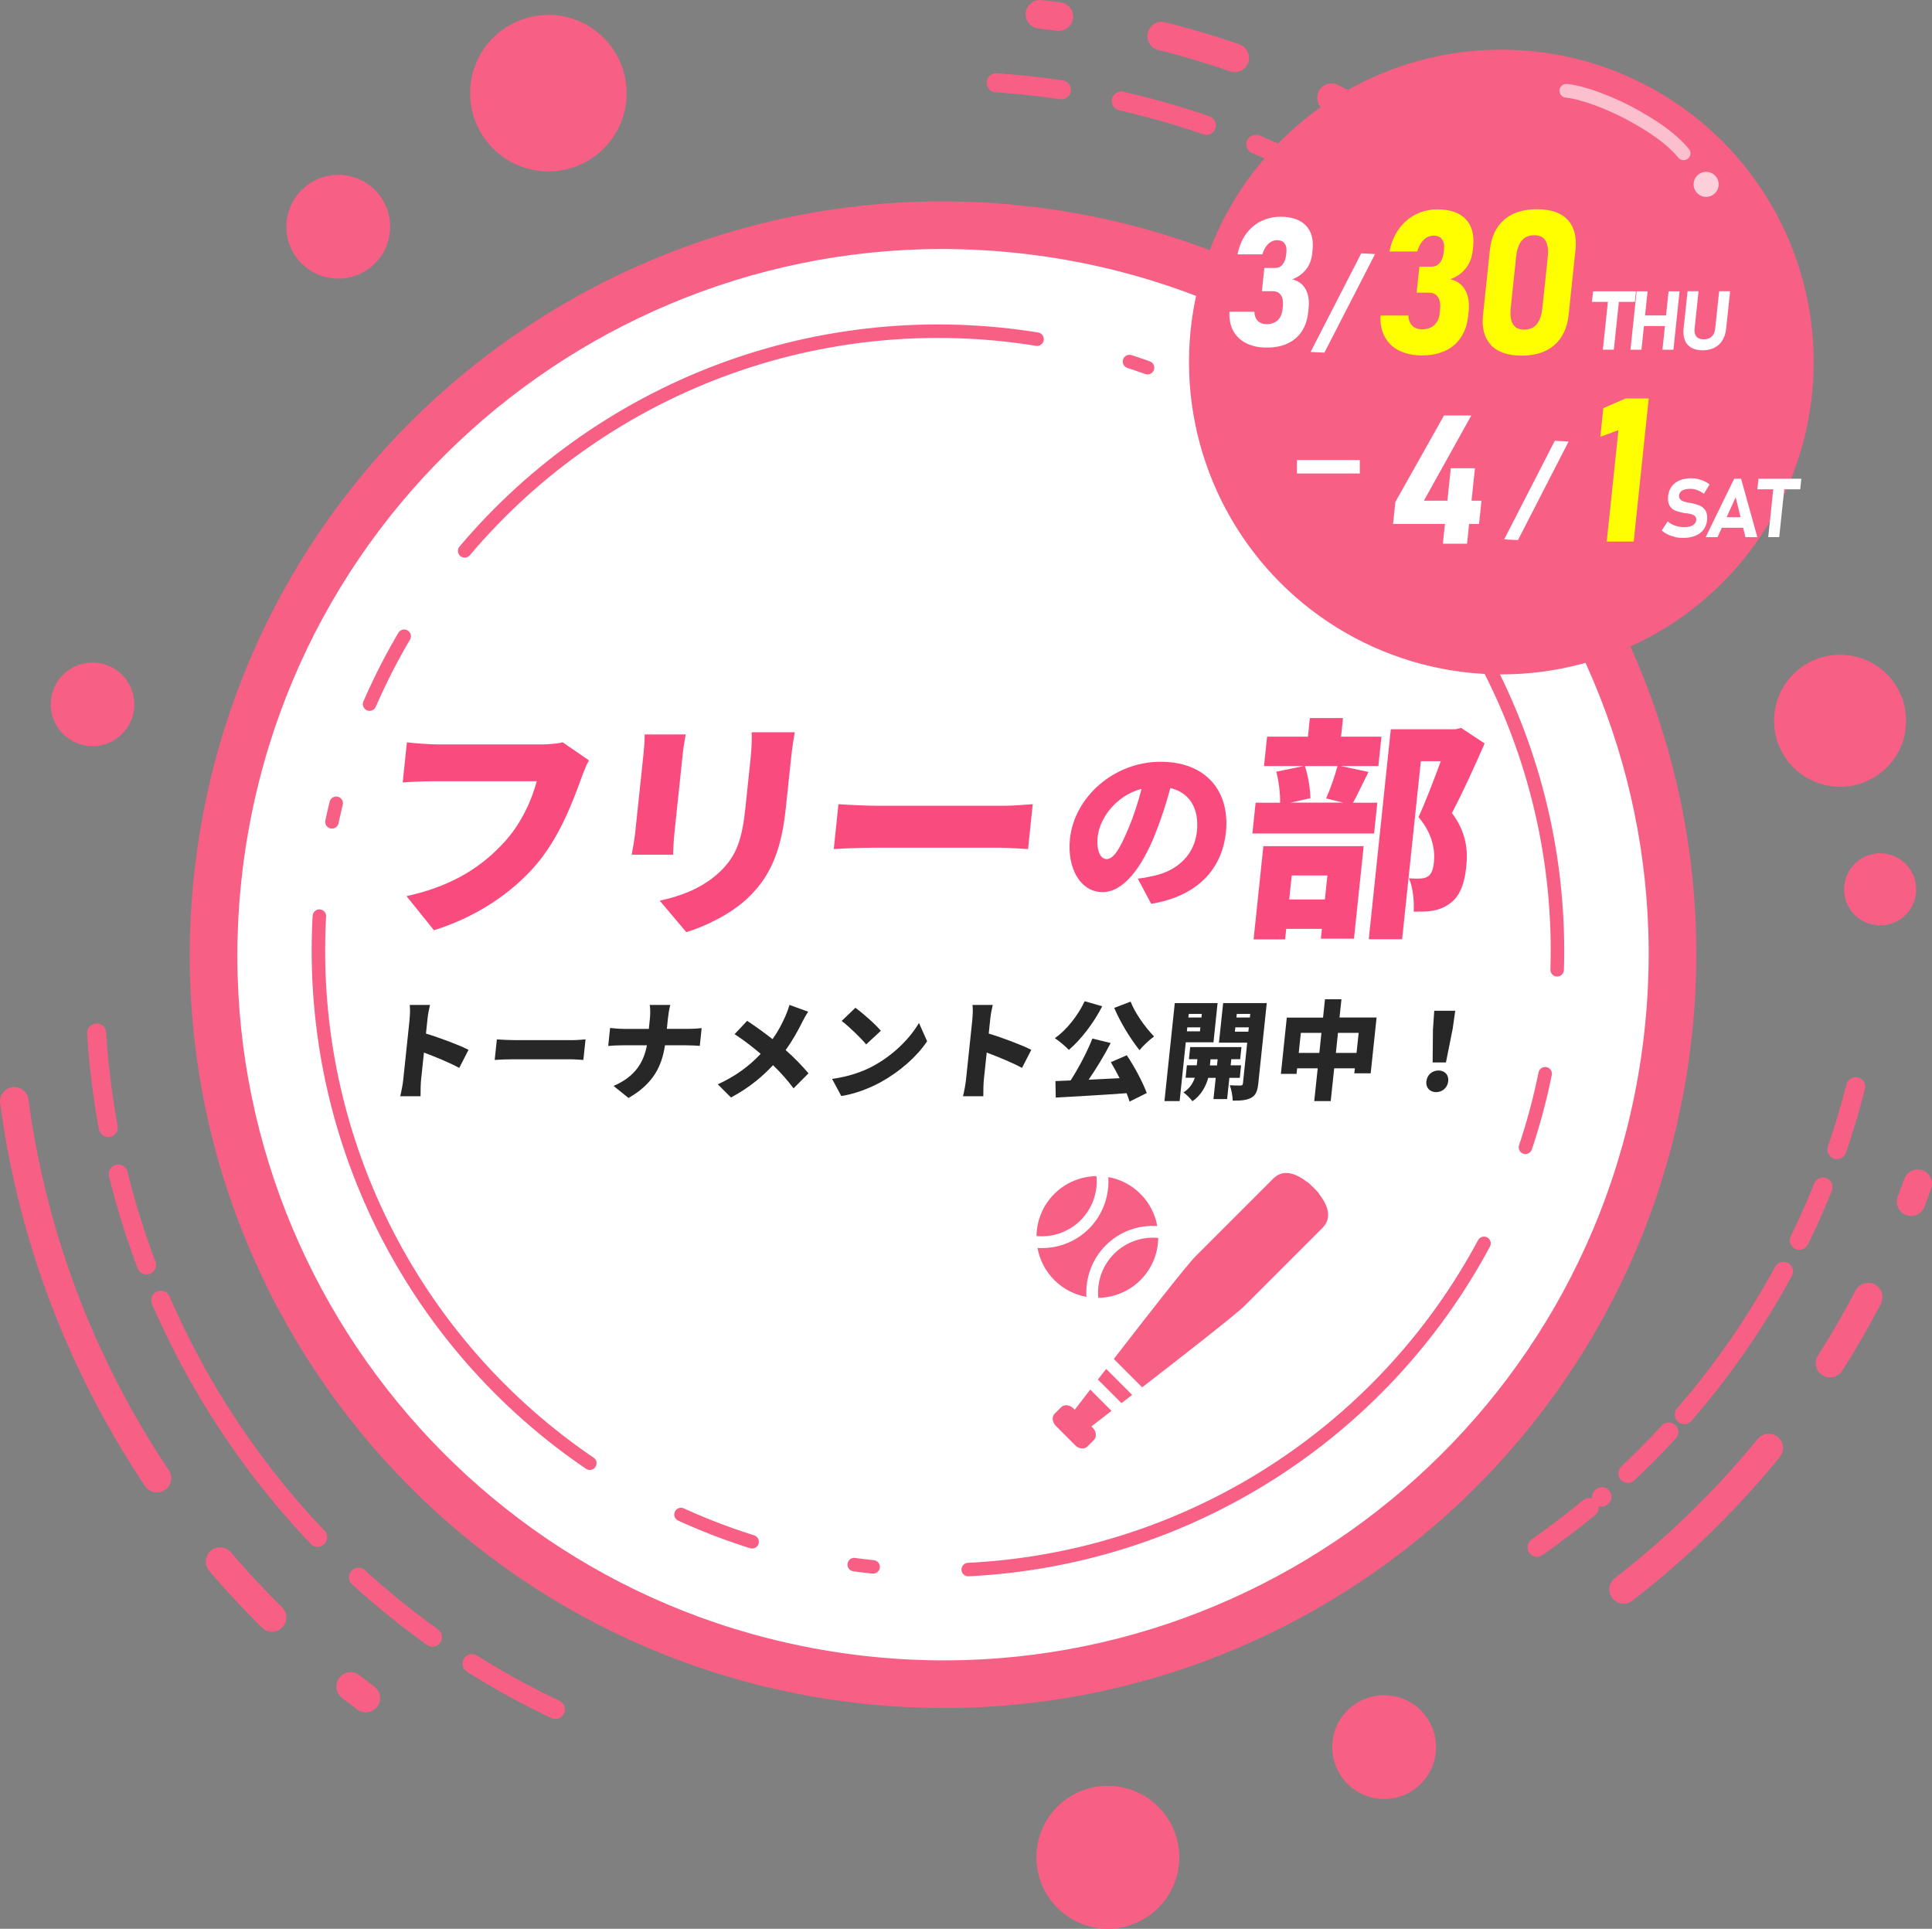 <?xml version="1.0" encoding="UTF-8"?>
<svg id="_レイヤー_2" data-name="レイヤー 2" xmlns="http://www.w3.org/2000/svg" viewBox="0 0 239.25 238.84">
  <rect x="0" y="0" width="239.25" height="238.84" fill="#808080" stroke="none"/>
  <defs>
    <style>
      .cls-1 {
        fill: #f85f84;
      }

      .cls-2 {
        stroke-width: 1.67px;
      }

      .cls-2, .cls-3, .cls-4, .cls-5, .cls-6, .cls-7, .cls-8, .cls-9 {
        fill: none;
      }

      .cls-2, .cls-3, .cls-4, .cls-6, .cls-7, .cls-8, .cls-9 {
        stroke-linecap: round;
        stroke-linejoin: round;
      }

      .cls-2, .cls-3, .cls-4, .cls-10, .cls-7, .cls-8, .cls-9 {
        stroke: #f85f84;
      }

      .cls-2, .cls-7 {
        stroke-dasharray: 0 0 0 0 0 0 2.36 12.97 9.44 12.97 79.02 11.79;
      }

      .cls-11, .cls-10, .cls-12 {
        fill: #fff;
      }

      .cls-3 {
        stroke-dasharray: 0 0 0 0 0 0 11.79 5.9 11.79 7.08 35.38 4.72;
      }

      .cls-3, .cls-4, .cls-8, .cls-9 {
        stroke-width: 2.36px;
      }

      .cls-4 {
        stroke-dasharray: 0 0 0 0 7.21 4.32 21.62 2.88;
      }

      .cls-5 {
        stroke-width: 1.66px;
      }

      .cls-5, .cls-6 {
        stroke: #fff;
      }

      .cls-5, .cls-10 {
        stroke-miterlimit: 10;
      }

      .cls-6 {
        opacity: .6;
        stroke-width: 1.7px;
      }

      .cls-10 {
        stroke-width: 5.9px;
      }

      .cls-12 {
        opacity: .7;
      }

      .cls-7 {
        stroke-width: 3.54px;
      }

      .cls-13 {
        fill: #272727;
      }

      .cls-14 {
        fill: #f94b7d;
      }

      .cls-9 {
        stroke-dasharray: 0 0 0 0 10.96 6.57 32.87 4.38;
      }

      .cls-15 {
        fill: #ff0;
      }
    </style>
  </defs>
  <g id="_メイン" data-name="メイン">
    <g>
      <g>
        <path class="cls-10" d="M206.12,131.51c-7.34,49.35-53.28,83.39-102.62,76.05-49.35-7.34-83.4-53.28-76.06-102.62,7.34-49.34,53.28-83.4,102.63-76.06,49.34,7.34,83.39,53.28,76.05,102.62Z"/>
        <path class="cls-1" d="M77.5,12.96c-.79,5.3-5.72,8.95-11.02,8.16-5.29-.79-8.94-5.72-8.16-11.01,.79-5.29,5.72-8.94,11.01-8.16,5.29,.79,8.95,5.72,8.16,11.01Z"/>
        <path class="cls-1" d="M235.96,90.45c-.66,4.47-4.82,7.55-9.29,6.89-4.47-.67-7.55-4.82-6.89-9.29,.66-4.47,4.83-7.55,9.29-6.88,4.47,.66,7.55,4.82,6.88,9.29Z"/>
        <path class="cls-1" d="M145.94,231.29c-.72,4.83-5.22,8.17-10.05,7.45-4.83-.72-8.16-5.22-7.45-10.05,.72-4.84,5.21-8.17,10.05-7.45,4.83,.72,8.17,5.22,7.45,10.05Z"/>
        <path class="cls-1" d="M48.24,29.02c-.52,3.51-3.79,5.93-7.3,5.41-3.51-.52-5.93-3.79-5.41-7.3,.53-3.51,3.79-5.93,7.3-5.41,3.51,.52,5.94,3.79,5.41,7.3Z"/>
        <path class="cls-1" d="M16.58,87.98c-.42,2.83-3.05,4.78-5.88,4.36-2.82-.42-4.78-3.06-4.36-5.89,.42-2.82,3.05-4.77,5.88-4.35,2.82,.42,4.78,3.05,4.36,5.88Z"/>
        <path class="cls-1" d="M177.76,217.29c-.52,3.51-3.79,5.93-7.3,5.41-3.51-.52-5.93-3.79-5.41-7.3,.52-3.51,3.79-5.93,7.3-5.41,3.51,.52,5.93,3.79,5.41,7.3Z"/>
        <path class="cls-1" d="M237.25,110.78c-.36,2.44-2.64,4.12-5.08,3.76-2.44-.36-4.12-2.63-3.76-5.07,.36-2.44,2.63-4.12,5.07-3.76,2.44,.36,4.12,2.63,3.76,5.07Z"/>
        <path class="cls-7" d="M45.3,210.27C21.72,192.7,5.72,166.07,1.77,136.38"/>
        <path class="cls-7" d="M237.48,146.59c-7.09,19.93-19.78,37.35-36.41,50.22"/>
        <path class="cls-7" d="M128.78,1.77c2.89,.31,5.78,.74,8.66,1.29,32.66,6.18,59.22,26.29,74.71,53.01"/>
        <path class="cls-3" d="M68.78,211.68c-33.89-16.04-56.46-50.38-57-88.55"/>
        <g>
          <path class="cls-8" d="M229.8,134.57c-.67,2.64-1.45,5.23-2.32,7.78"/>
          <path class="cls-4" d="M225.75,147c-5.95,14.86-15.38,28.02-27.43,38.39"/>
          <path class="cls-8" d="M196.8,186.68c-2.08,1.72-4.24,3.36-6.46,4.92"/>
        </g>
        <g>
          <path class="cls-8" d="M123.37,10.25c2.69,.18,5.38,.47,8.07,.87"/>
          <path class="cls-9" d="M138.85,12.51c24.64,5.58,45.21,19.99,58.95,39.24"/>
          <path class="cls-8" d="M199.53,54.23c1.5,2.25,2.92,4.56,4.24,6.92"/>
        </g>
      </g>
      <circle class="cls-2" cx="116.15" cy="117.73" r="76.72"/>
      <g>
        <path class="cls-14" d="M71.94,96.49c-.99,2.73-2.64,7.16-5.5,10.53-2.99,3.52-7.41,6.52-12.7,8.17l-3.4-4.22c5.99-1.31,9.54-3.87,12.14-6.72,2.1-2.3,3.37-5.18,3.99-7.51h-12.8c-1.43,0-3.04,.09-3.8,.15l.52-4.97c.89,.12,2.8,.26,3.76,.26h12.83c.64,0,1.78-.03,2.7-.26l3.26,2.24c-.39,.64-.76,1.69-1,2.33Z"/>
        <path class="cls-14" d="M84.56,93.24c-.16,1.51-.84,8.03-1.04,9.89-.08,.73-.15,1.95-.17,2.71h-5.12c.09-.58,.34-1.83,.43-2.73,.2-1.89,.88-8.35,1.04-9.86,.06-.55,.14-1.57,.13-2.3h5.09c-.13,.73-.25,1.25-.36,2.3Zm13.41,.58c-.18,1.69-.5,4.71-.67,6.34-.61,5.85-2.29,8.76-4.74,11.08-2.16,2.04-5.37,3.52-7.57,4.19l-3.29-3.9c3.1-.67,5.48-1.75,7.42-3.55,2.17-2.07,2.79-4.13,3.21-8.15,.17-1.66,.49-4.62,.63-6.02,.13-1.28,.15-2.27,.13-3.14h5.33c-.15,.87-.31,1.86-.45,3.14Z"/>
        <path class="cls-14" d="M108.84,99.78h15.45c1.31,0,2.75-.15,3.6-.2l-.58,5.56c-.75-.03-2.37-.17-3.56-.17h-15.45c-1.66,0-3.85,.09-5.05,.17l.58-5.56c1.15,.09,3.59,.2,5.01,.2Z"/>
        <path class="cls-14" d="M143.07,103.24c-1.73,4.33-3.99,7.23-6.54,7.23-2.69,0-4.42-2.9-4.03-6.61,.54-5.15,5.44-9.53,11.22-9.53s8.61,3.81,8.09,8.73c-.48,4.57-3.52,7.91-9.25,8.86l-1.66-3.12c.92-.11,1.52-.24,2.16-.39,2.82-.67,4.86-2.6,5.16-5.46,.29-2.79-.86-4.79-3.29-5.37-.47,1.75-1.05,3.64-1.87,5.65Zm-7.13,.28c-.2,1.88,.35,2.86,1.11,2.86,.87,0,1.66-1.32,2.7-3.83,.63-1.47,1.18-3.18,1.62-4.87-3.29,.87-5.21,3.79-5.42,5.85Z"/>
        <path class="cls-14" d="M161.45,94.86h-4.92l.38-3.64h5.06l.24-2.3h4.1l-.24,2.3h5l-.38,3.64h-4.66l3.44,.73c-.73,1.45-1.37,2.82-1.91,3.81h3l-.4,3.81h-15.07l.4-3.81h3.03c.03-1.11-.16-2.68-.47-3.84l3.39-.7Zm7.42,9.92l-1.2,11.46h-4.1l.13-1.22h-4.42l-.14,1.31h-3.9l1.21-11.55h12.42Zm-4.8,6.6l.31-2.97h-4.42l-.31,2.97h4.42Zm-1.8-12.54l-2.47,.55h6.55l-2.13-.52c.5-1.13,1.08-2.76,1.41-4.01h-4.04c.42,1.22,.66,2.88,.69,3.99Zm18.01-8.55l.66-.15,2.91,1.92c-1.26,2.88-2.78,6.22-4.05,8.61,1.89,2.53,1.97,4.83,1.77,6.69-.25,2.36-.92,3.81-2.17,4.62-.63,.44-1.35,.7-2.15,.82-.62,.09-1.38,.09-2.19,.09,.09-1.16-.07-2.97-.58-4.13,.52,.03,.93,.06,1.31,.03,.35,0,.7-.06,.98-.23,.46-.26,.7-.81,.8-1.77,.15-1.45-.12-3.52-1.91-5.61,.86-1.86,1.95-4.71,2.76-6.92h-2.47l-2.32,22.05h-4.13l2.73-26.01h8.06Z"/>
      </g>
      <g>
        <path class="cls-13" d="M50.72,126.17c.06-.53,.08-1.22,.02-1.73h2.51c-.11,.5-.25,1.09-.31,1.73l-.19,1.82c1.74,.52,4.21,1.46,5.27,2.01l-1.15,2.24c-1.27-.69-3.01-1.39-4.37-1.9l-.36,3.41c-.04,.36-.07,1.41-.06,2h-2.52c.15-.57,.31-1.46,.37-2,.12-1.17,.68-6.45,.8-7.58Z"/>
        <path class="cls-13" d="M63.82,128.8h7.05c.6,0,1.26-.07,1.64-.09l-.27,2.54c-.34-.01-1.08-.08-1.62-.08h-7.05c-.76,0-1.76,.04-2.31,.08l.27-2.54c.53,.04,1.64,.09,2.29,.09Z"/>
        <path class="cls-13" d="M77.16,127.41h3.19l.13-1.28c.05-.46,.07-1.18-.02-1.69h2.55c-.15,.5-.25,1.27-.3,1.7l-.13,1.26h2.68c.7,0,1.31-.05,1.63-.09l-.23,2.2c-.32-.03-1.03-.07-1.63-.07h-2.68c-.39,2.54-1.4,4.74-4.52,6.52l-1.85-1.49c2.75-1.18,3.75-3.01,4.13-5.03h-3.11c-.62,0-1.19,.04-1.68,.08l.23-2.23c.47,.05,1.04,.11,1.61,.11Z"/>
        <path class="cls-13" d="M95.67,128.68c.69-.97,1.17-1.91,1.61-2.89,.17-.38,.38-.98,.49-1.35l2.31,.84c-.23,.33-.6,1-.76,1.33-.49,1-1.18,2.24-2.03,3.42,1.07,.94,2.05,1.96,2.83,2.88l-1.85,1.86c-.79-1.06-1.61-1.97-2.54-2.87-1.27,1.35-2.88,2.76-5.21,4l-1.63-1.63c2.2-1.01,3.84-2.22,5.31-3.77-.84-.72-1.93-1.59-3.23-2.44l1.55-1.65c.96,.62,2.17,1.5,3.17,2.28Z"/>
        <path class="cls-13" d="M108.17,131.98c2.53-1.38,4.54-3.44,5.63-5.31l1.01,2.27c-1.26,1.88-3.34,3.73-5.69,5.03-1.44,.8-3.24,1.49-4.94,1.75l-1.14-2.12c1.98-.27,3.75-.86,5.14-1.62Zm.91-4.34l-1.82,1.69c-.62-.77-2.14-2.23-3.03-2.91l1.7-1.63c.85,.62,2.44,2,3.15,2.85Z"/>
        <path class="cls-13" d="M120.41,126.17c.06-.53,.08-1.22,.02-1.73h2.51c-.11,.5-.25,1.09-.31,1.73l-.19,1.82c1.74,.52,4.21,1.46,5.27,2.01l-1.15,2.24c-1.27-.69-3.01-1.39-4.37-1.9l-.36,3.41c-.04,.36-.07,1.41-.06,2h-2.52c.15-.57,.31-1.46,.37-2,.12-1.17,.68-6.45,.8-7.58Z"/>
        <path class="cls-13" d="M136.49,124.61c-1.05,2.08-2.67,4.16-4.13,5.4-.37-.41-1.24-1.13-1.73-1.45,1.45-1.02,2.86-2.8,3.69-4.58l2.16,.62Zm3.05,6.07c.99,1.46,1.98,3.36,2.47,4.67l-2.13,1.06c-.09-.3-.21-.66-.37-1.04-3.14,.23-6.42,.41-8.77,.54l-.04-2.04,1.88-.08c1-1.54,2.05-3.55,2.7-5.19l2.26,.56c-.81,1.57-1.81,3.2-2.73,4.54l3.84-.19c-.35-.69-.73-1.38-1.09-1.98l1.98-.86Zm3.38-2.34c-.56,.4-1.38,1.17-1.81,1.7-1.11-1.39-2.35-3.4-3.13-5.23l2.03-.78c.56,1.46,1.82,3.19,2.91,4.32Z"/>
        <path class="cls-13" d="M150.78,124.21l-.51,4.86h-3.43l-.76,7.28h-1.88l1.28-12.14h5.31Zm-2.58,7.71l.08-.76h-1.05l.16-1.5h6.35l-.16,1.5h-1.1l-.08,.76h1.29l-.16,1.55h-1.29l-.28,2.63h-1.69l.28-2.63h-.93c-.24,.92-.84,2.16-1.96,2.89-.23-.33-.75-.84-1.11-1.09,.76-.44,1.2-1.18,1.41-1.81h-1.14l.16-1.55h1.22Zm-1.17-4.7l-.05,.49h1.62l.05-.49h-1.62Zm1.8-1.67h-1.62l-.05,.45h1.62l.05-.45Zm1.08,5.62l-.08,.76h.88l.08-.76h-.88Zm6.96-6.96l-1.05,9.97c-.1,.92-.3,1.43-.86,1.75-.58,.32-1.29,.37-2.31,.36,0-.52-.16-1.41-.36-1.9,.5,.03,1.14,.03,1.34,.03s.27-.08,.29-.27l.53-5.04h-3.5l.52-4.9h5.4Zm-3.89,3.01l-.06,.53h1.67l.06-.53h-1.67Zm1.85-1.67h-1.67l-.05,.45h1.67l.05-.45Z"/>
        <path class="cls-13" d="M166.12,123.73l-.24,2.27h4.59l-.73,6.91h-2.03l.07-.62h-2.56l-.43,4.06h-2.04l.43-4.06h-2.55l-.07,.69h-1.94l.73-6.97h4.49l.24-2.27h2.04Zm-2.74,6.65l.26-2.48h-2.55l-.26,2.48h2.55Zm4.87-2.48h-2.56l-.26,2.48h2.56l.26-2.48Z"/>
        <path class="cls-13" d="M176.64,133.89c.08-.78,.71-1.33,1.49-1.33s1.3,.54,1.21,1.33c-.08,.78-.71,1.35-1.5,1.35s-1.29-.57-1.21-1.35Zm.82-6.53l.15-2.2h2.6l-.31,2.2-.84,4.2h-1.65l.04-4.2Z"/>
      </g>
      <g>
        <g>
          <path class="cls-1" d="M137.97,155.25c-1.49,1.49-2.15,3.51-1.96,5.46,1.89-.03,3.78-.76,5.22-2.2,1.44-1.44,2.18-3.33,2.2-5.22-1.95-.18-3.97,.47-5.46,1.96Z"/>
          <path class="cls-1" d="M136.93,154.21c1.75-1.75,4.09-2.54,6.38-2.39-.26-1.46-.96-2.85-2.08-3.98-1.13-1.13-2.52-1.82-3.98-2.08,.14,2.29-.65,4.63-2.39,6.38-1.75,1.75-4.09,2.54-6.38,2.39,.26,1.46,.96,2.85,2.08,3.98,1.13,1.13,2.52,1.82,3.98,2.08-.14-2.29,.65-4.63,2.39-6.38Z"/>
          <path class="cls-1" d="M128.36,153.06c1.95,.18,3.97-.47,5.46-1.96,1.49-1.49,2.15-3.51,1.96-5.46-1.89,.03-3.78,.76-5.22,2.2-1.44,1.44-2.18,3.33-2.2,5.22Z"/>
        </g>
        <g>
          <path class="cls-1" d="M154.14,161.68c1.85-1.85,7.33-7.33,9.63-9.63,1.35-1.35,.49-3.05-.45-4.24,.01-.01,.02-.02,.02-.02,0,0-.26-.32-.68-.73-.41-.42-.73-.68-.73-.68,0,0,0,0-.02,.02-1.19-.94-2.9-1.8-4.24-.45-2.3,2.3-7.78,7.78-9.63,9.63-1.07,1.07-6.09,7.5-10.11,12.7l3.51,3.51c5.2-4.02,11.62-9.03,12.7-10.11Z"/>
          <path class="cls-1" d="M136.98,169.51c-.35,.46-.69,.9-1.02,1.32l2.92,2.92c.42-.33,.86-.67,1.32-1.02l-3.23-3.23Z"/>
          <path class="cls-1" d="M133.09,174.57l-.17-.17c-.46-.46-1.13-.52-1.51-.15l-.81,.81c-.37,.37-.3,1.05,.15,1.51l2.4,2.4c.46,.46,1.13,.52,1.51,.15l.81-.81c.37-.37,.3-1.05-.15-1.51l-.17-.17c.53-.41,1.41-1.08,2.5-1.92l-2.64-2.64c-.84,1.09-1.51,1.97-1.92,2.5Z"/>
        </g>
      </g>
      <circle class="cls-1" cx="185.92" cy="44.83" r="38.68"/>
      <path class="cls-11" d="M154.36,42.52c-.71-.35-1.26-.86-1.63-1.53-.37-.67-.53-1.47-.48-2.39h3.09c0,.33,.08,.61,.2,.84,.13,.23,.3,.4,.52,.52,.22,.12,.48,.18,.79,.18,.57,0,1.02-.16,1.37-.48,.34-.32,.54-.76,.6-1.34l.04-.37c.06-.6-.01-1.07-.23-1.4-.22-.33-.56-.49-1.02-.49h-1.34l.3-2.88h1.34c.38,0,.69-.14,.92-.43,.24-.29,.38-.69,.44-1.21l.03-.27c.05-.49-.02-.87-.23-1.13-.2-.27-.51-.4-.92-.4-.27,0-.52,.07-.76,.21s-.45,.34-.63,.6c-.18,.26-.32,.58-.43,.95h-3.08c.19-.97,.54-1.8,1.04-2.51,.51-.7,1.13-1.24,1.87-1.6s1.54-.55,2.4-.55c1.4,0,2.45,.36,3.15,1.08,.69,.72,.97,1.73,.83,3.05l-.05,.48c-.08,.73-.33,1.38-.76,1.92s-1,.95-1.71,1.22c.75,.17,1.29,.58,1.65,1.2,.35,.63,.48,1.42,.38,2.39l-.05,.48c-.1,.92-.36,1.71-.79,2.37-.43,.66-1.02,1.15-1.75,1.5-.73,.34-1.59,.51-2.58,.51s-1.8-.17-2.51-.52Z"/>
      <g>
        <path class="cls-11" d="M197.28,36.07h5.31l-.14,1.31h-5.31l.14-1.31Zm1.91,.59h1.36l-.7,6.64h-1.36l.7-6.64Z"/>
        <path class="cls-11" d="M202.67,36.07h1.36l-.76,7.24h-1.36l.76-7.24Zm.32,2.99h4.22l-.14,1.31h-4.21l.14-1.31Zm3.64-2.99h1.36l-.76,7.24h-1.36l.76-7.24Z"/>
        <path class="cls-11" d="M209.45,43.06c-.37-.21-.64-.52-.8-.92-.16-.4-.22-.89-.16-1.46l.49-4.62h1.36l-.49,4.65c-.04,.42,.03,.74,.23,.97,.2,.23,.5,.34,.9,.34s.74-.11,.98-.34c.25-.23,.39-.55,.44-.97l.49-4.65h1.36l-.49,4.62c-.06,.57-.21,1.05-.46,1.46s-.58,.71-1,.92c-.42,.21-.91,.32-1.46,.32s-1.02-.11-1.39-.32Z"/>
      </g>
      <g>
        <path class="cls-11" d="M207.41,66.48c-.32-.07-.62-.17-.9-.31-.28-.13-.52-.3-.73-.48l.75-1.13c.25,.23,.56,.41,.91,.53,.35,.12,.72,.19,1.11,.19,.44,0,.8-.07,1.06-.23,.26-.15,.41-.36,.44-.64h0c.02-.2-.02-.35-.12-.46-.1-.11-.23-.2-.4-.25-.17-.05-.39-.1-.66-.14-.01,0-.02,0-.03,0s-.02,0-.03,0h-.11c-.48-.09-.87-.19-1.17-.3-.31-.11-.56-.31-.75-.6-.19-.29-.26-.69-.21-1.22h0c.05-.47,.2-.87,.44-1.2,.24-.33,.57-.58,.99-.76,.42-.17,.91-.26,1.47-.26,.26,0,.52,.03,.78,.09s.52,.15,.77,.26c.25,.11,.48,.25,.69,.41l-.7,1.16c-.26-.19-.53-.34-.83-.45-.29-.11-.58-.16-.86-.16-.42,0-.75,.07-.99,.21-.24,.14-.38,.33-.4,.58h0c-.02,.21,.02,.38,.13,.5,.11,.12,.25,.21,.42,.27,.17,.06,.41,.12,.72,.18,.01,0,.03,0,.04,0s.03,0,.04,0c.02,0,.04,0,.06,.01,.02,0,.04,0,.06,.01,.45,.09,.82,.2,1.11,.33,.29,.13,.53,.33,.7,.62s.24,.67,.19,1.16h0c-.05,.47-.2,.87-.45,1.2-.25,.33-.59,.58-1.02,.75s-.94,.26-1.52,.26c-.35,0-.68-.04-1-.1Z"/>
        <path class="cls-11" d="M214.74,59.28h.87l2.01,7.24h-1.47l-1.21-4.94-2.25,4.94h-1.47l3.53-7.24Zm-1.94,4.76h3.81l-.14,1.31h-3.81l.14-1.31Z"/>
        <path class="cls-11" d="M217.76,59.28h5.31l-.14,1.31h-5.31l.14-1.31Zm1.91,.59h1.36l-.7,6.64h-1.36l.7-6.64Z"/>
      </g>
      <path class="cls-11" d="M164.01,43.67l-1.71-.09,6.27-12.21,1.71,.09-6.27,12.21Z"/>
      <path class="cls-11" d="M187.98,66.88l-1.71-.09,6.27-12.21,1.71,.09-6.27,12.21Z"/>
      <path class="cls-11" d="M172.81,62.13l6.01-10.68h3.38l-5.87,10.55h7.13l-.3,2.88h-10.65l.29-2.75Zm6.85-4.15h2.99l-.98,9.35h-2.99l.98-9.35Z"/>
      <g>
        <path class="cls-15" d="M173.32,43.45c-.8-.39-1.4-.96-1.82-1.71-.42-.75-.6-1.64-.54-2.67h3.45c.01,.37,.08,.68,.23,.93,.14,.26,.33,.45,.58,.58,.25,.13,.54,.2,.88,.2,.63,0,1.14-.18,1.52-.53,.38-.35,.61-.85,.67-1.49l.04-.41c.07-.68-.01-1.2-.26-1.56-.24-.37-.62-.55-1.14-.55h-1.5l.34-3.22h1.5c.42,0,.77-.16,1.03-.48,.27-.32,.43-.77,.49-1.35l.03-.3c.06-.54-.03-.96-.25-1.26-.22-.3-.57-.45-1.03-.45-.3,0-.58,.08-.85,.23-.26,.15-.5,.38-.7,.67-.2,.29-.36,.65-.48,1.06h-3.44c.21-1.08,.6-2.01,1.17-2.8,.57-.78,1.26-1.38,2.08-1.79s1.71-.62,2.67-.62c1.57,0,2.74,.4,3.51,1.2,.77,.8,1.08,1.94,.93,3.41l-.06,.54c-.09,.82-.37,1.54-.85,2.14-.48,.61-1.12,1.06-1.91,1.36,.83,.2,1.45,.64,1.84,1.34,.39,.7,.53,1.59,.42,2.67l-.06,.54c-.11,1.03-.4,1.91-.89,2.64-.48,.73-1.13,1.29-1.95,1.67-.82,.38-1.78,.57-2.88,.57s-2.01-.2-2.8-.58Z"/>
        <path class="cls-15" d="M184.61,42.7c-.81-.89-1.13-2.12-.96-3.7l.85-8.06c.17-1.59,.75-2.83,1.75-3.71,1-.88,2.36-1.32,4.08-1.32s3,.44,3.81,1.32c.81,.88,1.13,2.12,.96,3.72l-.85,8.06c-.17,1.59-.75,2.83-1.75,3.71s-2.36,1.32-4.08,1.32-3-.45-3.81-1.33Zm5.71-2.57c.37-.46,.59-1.12,.68-1.98l.67-6.35c.09-.86,0-1.52-.27-1.98-.27-.46-.74-.69-1.41-.69s-1.19,.23-1.56,.69c-.37,.46-.59,1.12-.68,1.98l-.67,6.35c-.09,.86,0,1.52,.27,1.98,.27,.46,.74,.69,1.41,.69s1.19-.23,1.56-.69Z"/>
      </g>
      <path class="cls-15" d="M202.31,67.06h-3.34l1.45-13.79-2.24,.82,.37-3.55,2.77-1.2h2.85l-1.86,17.72Z"/>
      <path class="cls-6" d="M193.97,11.24c1.89,.19,5.33,1.35,8.77,3.31,2.91,1.65,4.61,3.06,5.75,4.43"/>
      <circle class="cls-12" cx="211.28" cy="22.83" r="1.55"/>
      <line class="cls-5" x1="160.61" y1="57.8" x2="168.39" y2="57.8"/>
    </g>
  </g>
</svg>
